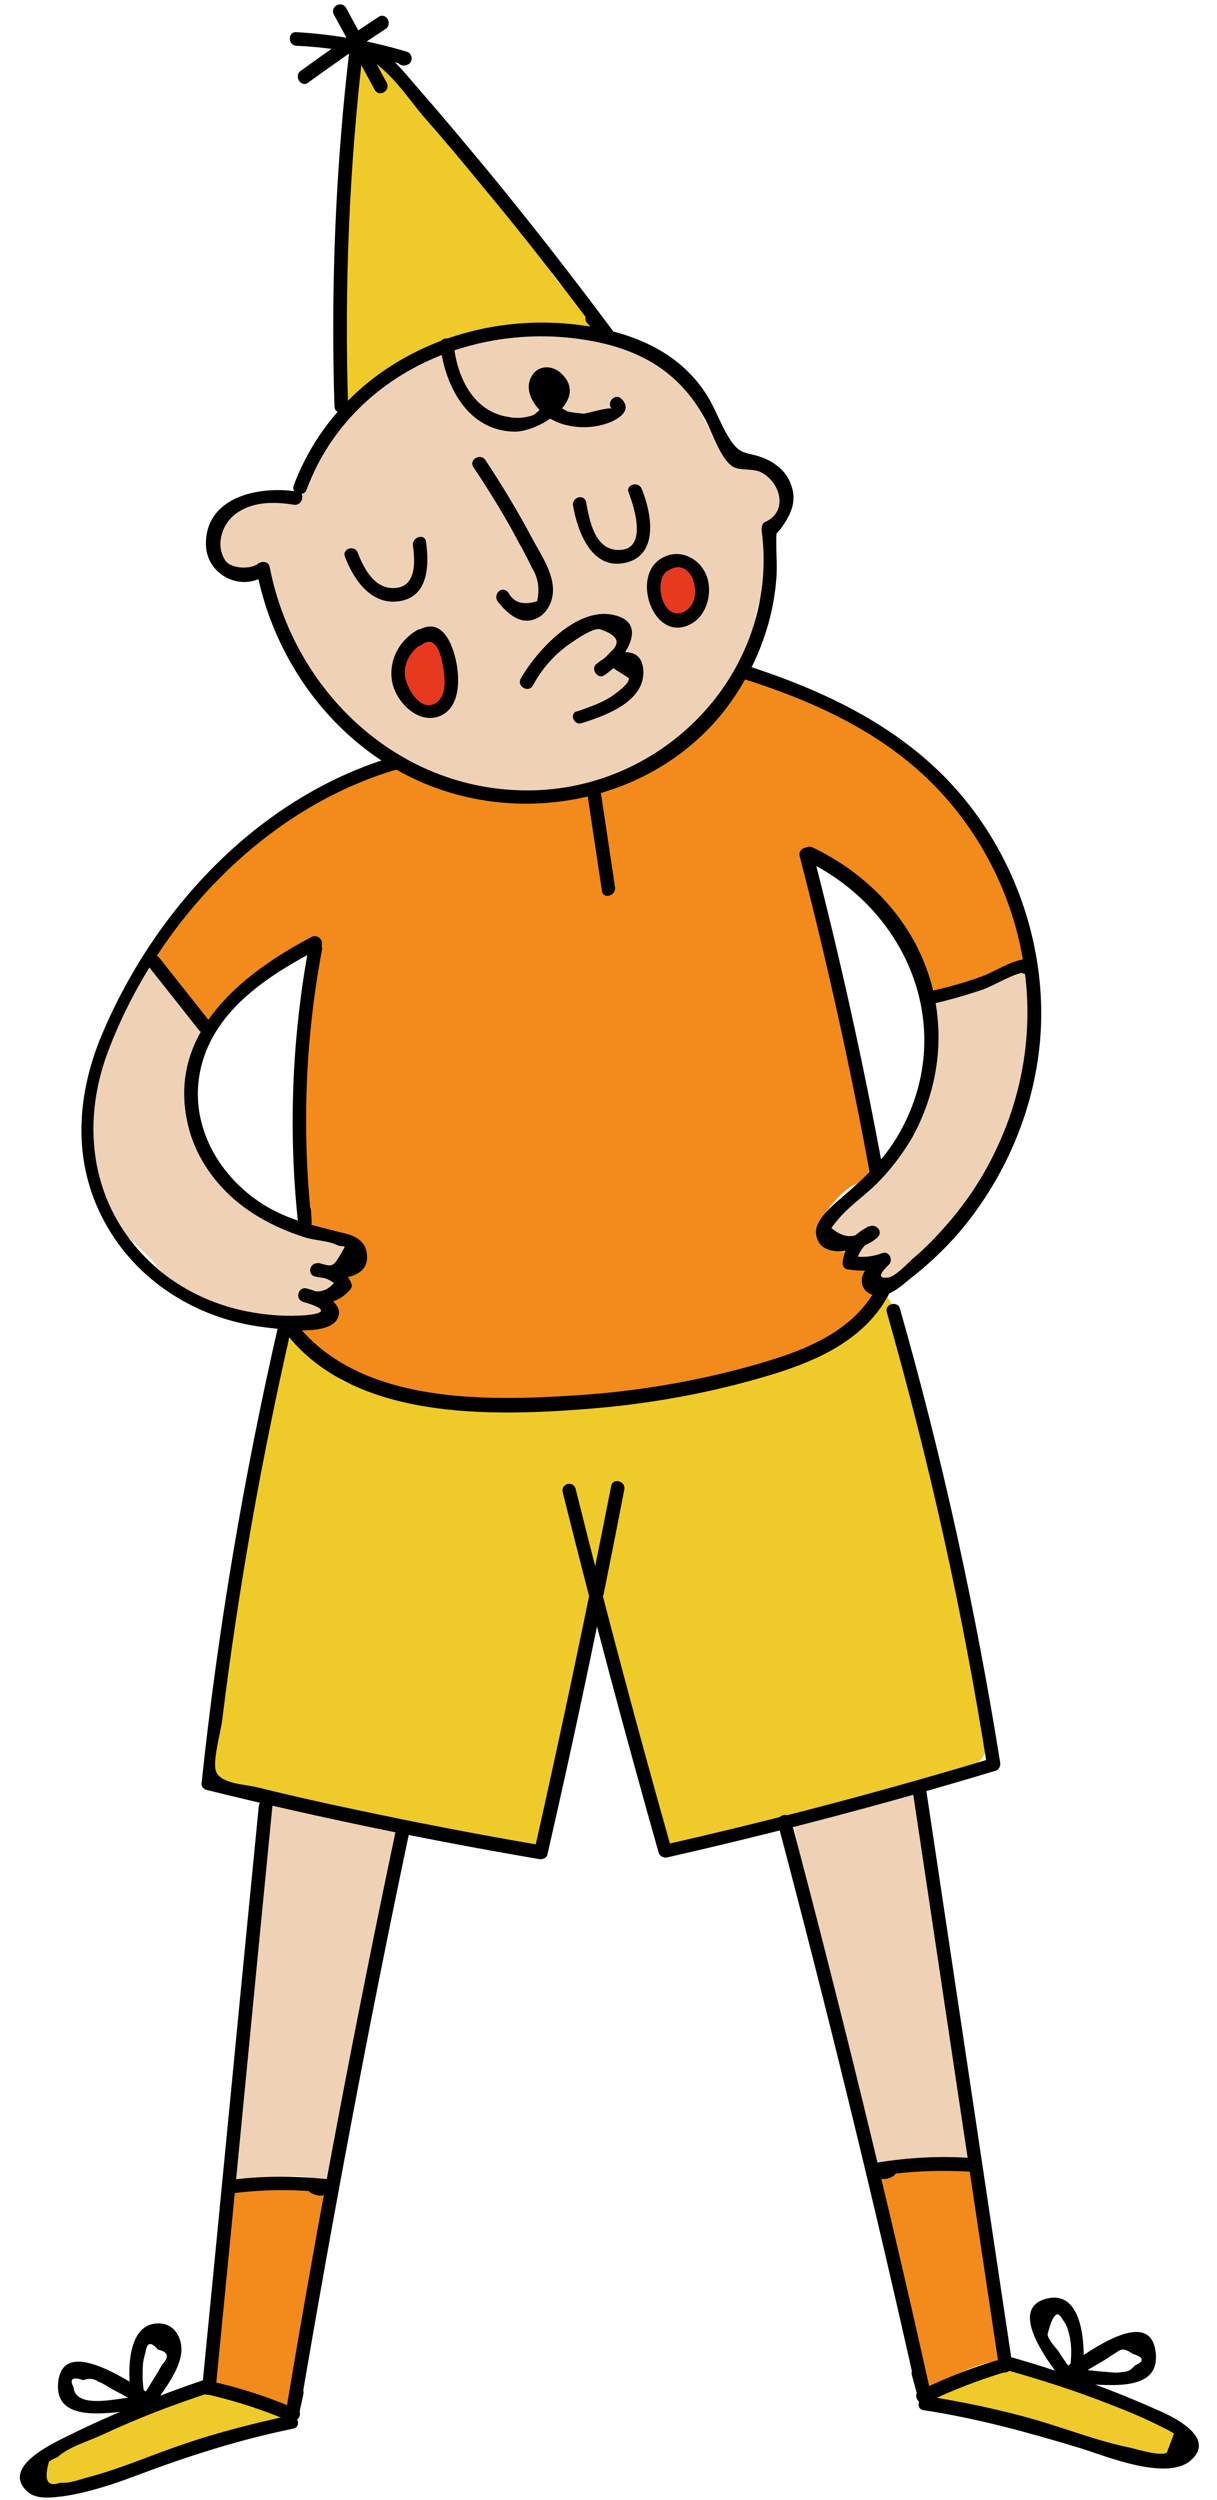 <?xml version="1.0" encoding="UTF-8"?><svg xmlns="http://www.w3.org/2000/svg" xmlns:xlink="http://www.w3.org/1999/xlink" height="458.7" preserveAspectRatio="xMidYMid meet" version="1.0" viewBox="-3.3 -0.5 223.4 458.7" width="223.4" zoomAndPan="magnify"><g id="change1_1"><path d="M65,9.1c1.9-0.4,4,3,5.1,4.8c4.4,6.8,10.5,12.2,15.7,18.4c4.8,5.6,5.7,6.5,7.7,9.5c2.9,4.5,2.6,5.4,5.1,8.7 c4.5,5.9,9.2,7.8,8.5,9.1c-0.3,0.5-1,0.5-6.7,0.5c-3,0-6.6,0-8.7,0c-3.9,0-5.9,0-6.7,0.1c-3.2,0.5-5.7,1.8-10.5,4.3 c-2.2,1.1-4,2.1-6.3,3.6c-6.1,4-7.5,6.6-8.8,6c-1.6-0.6-0.7-4.7-0.3-14.7c0.3-6.5-0.1-4.9,0.2-14.6c0.4-12.8,0.9-10,0.9-16.7 c0-0.4,0-10.5,2.9-17C63.4,10.6,64,9.3,65,9.1z M35.2,437.6c-2.7,0-2.9,0.6-13.9,4.7c-7,2.6-10.3,3.6-14.5,6.8 c-1.7,1.3-5.5,4.2-4.9,5.9c0.8,2,7.7,0.9,9.5,0.7c6.8-1,10.6-3.2,15.3-5.1c13.4-5.6,21.3-3.9,21.6-6.5 C48.6,441.5,41.8,437.6,35.2,437.6z M210.4,450.8c2.3-0.8,3.9-2.1,3.9-3.4c0-0.9-0.8-1.6-3.4-3c-4-2.1-7.3-3.2-8.6-3.7 c0,0-4.8-1.6-9.2-3.3c-7-2.8-7.2-3.7-10-3.9c-3.6-0.2-6.6,1.2-9.2,2.4c-2.7,1.2-4.7,2.6-6,3.6" fill="#EECB2B"/></g><g id="change2_1"><path d="M69.4,139.4c5.3,0.1,5.4,3,13,5.2c8.8,2.6,16.6,1,20.5,0.2c6.7-1.4,11.4-3.9,12.7-4.7 c3.5-2,7.6-4.3,11.2-8.9c3.3-4.3,3.5-7.4,6.4-8.1c2.4-0.6,4.2,1.2,7.1,2.4c8.2,3.5,12.3,5.3,16.9,8.2c3.2,2.1,9.3,6.1,15.1,13.2 c3.9,4.8,6,8.8,8.3,13.5c4,8,6.2,12.4,4.3,15.4c-0.7,1.2-1.3,0.8-8.6,4c-5.5,2.4-7.6,3.7-9.2,2.6c-1.2-0.8-1.3-2.3-1.7-3.9 c-0.8-3.7-2.7-6.3-6.4-11.5c-4.8-6.7-12.8-12.3-14.7-10.9c-1.1,0.8,0.6,3.4,3.2,12.8c0.8,2.9,1.7,6.9,3.5,14.9 c2.2,9.9,1.7,8.4,2.6,12c3.1,12.2,5.7,15.5,3.6,18.6c-1.6,2.4-3.9,1.5-7.2,5.4c-0.7,0.8-3.6,4-2.7,5.9c0.3,0.6,1.1,1.3,2.1,1.7 c0.6,0.2,1,0.3,1.3,0.3c1.8,0.3,3.8,1.8,4.6,3.7c0.6,1.4-0.2,2.2,0.4,3.8c0.6,1.5,1.6,1.8,1.9,2.4c0.5,1.5-2.7,5.7-13.6,10.5 c-3.4,1.5-15.7,6.8-42.2,8.7c-4.4,0.3-15.4,1-28.3-1c-1.7-0.3-7.7-1.2-14.4-4.6c-5.8-3-9.8-6.5-9.3-7.8c0.5-1.1,4.3,0.2,5.9-2 c0.4-0.6,0.2-0.7,0.9-2.1c0.8-1.6,1.3-1.8,2.2-3.2c0.9-1.5,0.6-1.6,1.7-3.7c1.3-2.4,2-2.6,1.8-3.4c-0.2-0.9-1.4-1.2-5.3-2.8 c-4-1.6-4.6-2.1-5-2.7c-1.3-1.8-0.8-4.3-0.5-5.5c1.1-5.8-0.9-3.6-0.4-18.4c0.2-7.7,0.3-11.5,1.3-16.4c1.4-6.8,3.3-10.2,2.1-11 c-0.7-0.5-2.8,0.9-7.1,3.8c-4.7,3.2-7,4.7-8.5,6.6c-1.9,2.5-2.3,4.2-3.8,4.4c-1,0.1-1.8-0.5-4.8-3.6c-3.8-3.9-5.7-5.9-5.9-7.4 c-0.3-2.2,1-4,3.4-7c5.7-7.1,8.6-10.7,14.8-15.7c1.9-1.5,5.7-4.5,11.1-7.7C61.3,141.5,64.9,139.3,69.4,139.4z M35.2,436.7 c5.5,0.6,9.3,2.3,11.7,3.7c1.3,0.7,2,1.4,2.9,1.1c1.5-0.5,2-3.1,3.1-14c0.7-7,0.5-6.6,0.8-8.1c1-5.9,1.5-8.9,2.8-12.3 c0.9-2.4,1.9-4.3,1-5.5c-0.5-0.7-1.4-0.5-3-0.8c-4.1-0.9-7.4-0.8-9.9-0.7c-1.5,0.1-3.5,0.2-5.9,0.6 M166.9,438.7 c1.9-1.5,4.7-3.5,8.6-4.9c3.2-1.2,3.9-0.8,4.8-1.7c2.7-2.8-1.1-8.1-3-20.5c-1.1-7.3-1.6-10.9-1.6-11.1c0.1-0.5,0.3-1.8-0.4-2.8 c-0.7-0.9-1.9-1-3-1.1c-4-0.2-7.5,0.5-9.9,1c-0.7,0.1-2.4,0.5-4.8,0.9" fill="#F28B1B"/></g><g id="change1_2"><path d="M38,302.4c2.6-14.9,3.9-22.4,4.5-28.1c0.4-3.7,1.7-9.5,4.2-21.1c0.9-4,1.8-7.8,3.8-8.2 c2.3-0.4,3.5,4.1,8.3,7.3c2.5,1.7,4.1,1.6,12.2,3c15.9,3,17.1,3.3,20.3,3.2c4.4,0,4-0.6,13.6-2c17.1-2.4,17.9-0.5,26.3-3.1 c6.4-2,6.8-3.4,15.8-6.5c1.6-0.6,3.6-1.2,5.8-2.9c4.2-3.3,4.2-7.1,5.7-7.1c2.7-0.2,5.4,12.1,9.5,29.9c4.2,18.4,5,21.7,6.4,28.7 c2.6,13.1,2.5,14.6,2.9,17.1c0.3,1.9,0.7,2.3,0.8,3.4c0,0,0.3,2.3-0.6,5.1c-1.5,4.5-13.8,6.2-28.6,10.4c-7,2-14.4,2.8-21.3,5.3 c-3,1.1-6.6,2.6-9,0.9c-1.9-1.3-1.1-3.8-2.2-8c-4-14.5-3.4-12.9-5.5-20.3c-1.8-6.2-2.2-7.1-2.6-10c-1.1-6.1-0.7-10-1.3-10.1 c-0.7-0.1-1.2,6.9-3.5,16.7c-2.3,10.1-3.5,9.9-4.9,17.7c-1.6,9.2-0.4,11.5-2.7,13.6c-2.4,2.1-5.6,1.2-19.5-1.8 c-13.5-2.9-20.2-4.3-22.8-4.8c-12.8-2.2-14.9-1.5-17-4C33.5,323.7,34.9,319.8,38,302.4z" fill="#EECB2B"/></g><g id="change3_1"><path d="M184.8,176.9c4.1,1.8,1.7,16.6-0.6,24.7c-0.6,2-2.4,7.9-6.4,14.7c-3.9,6.8-7.4,10-14.3,16.4 c-1.7,1.6-4.6,4.2-6.3,3.4c-1.2-0.6-0.4-2.5-1.9-4.6c-1.9-2.4-4.5-1.6-5.9-4c-1-1.7-0.6-3.6-0.6-4c0.6-2.9,3.5-3.6,6.6-6.3 c4.3-3.7,6.5-7.6,7.5-9.3c2.8-4.8,3.7-9.1,4.1-11.4c1.5-7.6-1.1-10.9,1.5-13.7c1.1-1.2,1.7-0.8,7-2.7 C182.8,177.7,183.5,176.3,184.8,176.9z M16.5,189.9c-1.5,3.6-2.9,7.1-3.5,12c-0.6,5-0.1,8.9,0.2,10.4c0.6,3.5,1.2,7.7,4.3,11.6 c1.4,1.8,1.5,1.3,5,4.7c5.1,5,4.6,6.1,7.7,8.2c3.5,2.3,6.7,3.2,9.6,4c3.5,0.9,6.1,1.1,9.2,1.3c3.7,0.2,5.6,0.4,6.8-0.5 c1.6-1.2,1.1-2.7,3-7.8c1.5-4.1,2.5-4.8,2-6c-0.8-1.8-3.7-1.4-8.3-2.7c0,0-4.7-1.3-9.1-4.4c-1.9-1.3-7-4.9-9.8-11.6 c-2-5-1.8-9.6-1.7-11.4c0.5-5.1,3.2-6.6,2.2-9.9c-0.6-1.9-1.5-1.8-4.8-6c-3.2-4.2-3.2-5.4-4.3-5.5C22.1,175.9,19,184,16.5,189.9z M47.8,329.6c-3.3,1.5-2.4,7.9-3.4,20.9c-0.7,8.6-1.3,13.5-1.8,19.2c-1.6,17.4-6.1,27.5-2.8,29.5c0.9,0.5,1.4,0,7-0.2 c2.8-0.1,4.2-0.5,6.3,0c2.6,0.6,2.8,1.9,3.9,1.7c1.9-0.4,2.1-4.7,3.6-13.3c0.7-4.5,1.7-8.9,2.5-13.4c0.4-2.1,1.2-6.3,2.1-11.2 c2.1-10.8,3.2-16.3,3.4-17.1c1.5-7.5,2-9.3,1.8-10.5c0-0.1,0-0.4-0.2-0.7c-0.6-0.8-2.2-0.6-2.6-0.6c-2.7,0.3-5.3-1.1-7.9-1.5 C50.8,330.8,49.9,328.7,47.8,329.6z M142.2,333.5c1.7,8.4,3.4,15,4.7,19.5c0.8,3,1.8,6.3,3.1,11.6c0.8,3.1,1.7,6.8,2.5,10.6 c3,14.6,1.9,21.9,5.4,23.1c0.9,0.3,2.3,0,5.2-0.7c3.5-0.8,3.8-1.9,6.1-2.1c3.6-0.4,5.3,1.7,6.4,0.8c1.2-1-0.1-4-1.2-8.4 c-1.1-4.1-1.2-8.4-1.9-12.6c-0.8-5.4-1.6-10.7-2.4-16.1c-1.1-7.5-1.7-11.3-1.7-11.3c-0.6-2.5-1.3-6.4-1.6-11.2 c-0.4-5.7,0.2-8.1-1.4-9.3c-1.8-1.4-4.6,0.1-11.9,2.6C148.8,331.7,144.9,332.8,142.2,333.5z M49,90.9c-3.7,1.7-5.8-0.3-8.9,1.1 c-2.1,1-3.6,3.1-4.1,5.2c-0.2,0.7-0.8,4,1.5,6.2c1.2,1.2,3,2,4.8,1.6c1.7-0.3,1.9-1.4,2.8-1.3c2.2,0.1,2.1,7.7,5.3,15.3 c3.4,7.9,8.9,12.5,10.6,13.9c0.7,0.6,2.9,2.3,8.6,5.1c10.2,5,15.6,7.6,23.2,7.9c10,0.4,17.7-3.3,21.2-5.1c6.4-3.2,10.4-7.1,11.8-8.5 c2.4-2.4,5.8-5.9,8-11.4c2.3-5.8,0.3-6.2,3-13c1-2.7,2.3-5.1,1.4-7.8c-0.6-1.7-1.7-2.4-1.4-3.6c0.5-1.7,3-1.4,4.1-3.3 c1.1-2,0.2-5.2-1.6-6.8c-1-0.9-1.6-0.7-5.3-2.4c0,0-1.3-0.6-3-1.4c-4.6-2.4-6.4-10.9-10.2-15.5c-4.1-5-10.5-5.8-19.2-6.9 c-11.3-1.4-20,1.6-22.8,2.6C72.9,65,59.4,70,56.9,79.1c-0.5,1.7-1.3,6.4-5.1,9.8C51.2,89.6,50.3,90.3,49,90.9z" fill="#EFD2B6"/></g><g id="change4_1"><path d="M73.9,116.2c-2.5,0.2-4.3,3.5-4.1,6.1c0.1,1.3,0.9,2.4,2.6,4.6c1.5,2.1,2.3,3.1,3.5,3.1 c1.9,0,3.2-2.6,3.3-2.9c1.5-3,0.1-6.2-0.1-6.6C78.8,120,76.9,115.9,73.9,116.2z" fill="#E7391F"/></g><g id="change4_2"><path d="M118.8,103c-2,1.2-2.1,3.9-2.1,4.5c0,0.5-0.1,3.7,1.9,4.8c1.3,0.6,2.7,0.1,3.7-0.3c0.9-0.3,2.2-0.8,2.9-2.2 c1.2-2.2-0.2-4.6-0.3-4.8c-0.3-0.4-1.5-2.4-3.8-2.6C120.8,102.4,119.8,102.4,118.8,103z" fill="#E7391F"/></g><g><g id="change5_1"><path d="M53,89.3c7.3-19.7,28.1-30,48.5-27.8c10.8,1.2,19.4,5.1,24.7,15c1.3,2.4,2.7,7.1,5,8.6c1.3,0.8,3.6,0.3,5.1,1 c3.7,1.8,5.2,7.3,0.8,9.2c-0.5,0.2-0.6,0.9-0.6,1.4c3.4,25.1-16.8,47.1-41.7,47.8c-24.3,0.7-44.1-17.7-48.6-41 c-0.2-1-1.4-1.1-2.1-0.6c-1.3,1.1-4.9,1-6-0.5c-1.9-2.8-0.7-6.6,1.7-8.5c3.1-2.4,7.1-2.4,10.8-1.8c1.6,0.3,2.3-2.2,0.7-2.4 c-6.8-1.1-16.9,0.8-16.8,9.7c0.1,5.8,6.9,9,11.4,5.3c-0.7-0.2-1.4-0.4-2.1-0.6c3.5,18.4,16.5,34.7,34.5,40.5 c18.1,5.9,39.2,0.6,51.2-14.5c5.5-7,9-15.5,9.7-24.3c0.2-2.2,0-4.4,0-6.6c0-2.7-0.1-1.3,1.1-3.1c1.7-2.4,2.7-4.8,1.6-7.7 c-1-2.9-3.8-4.7-6.7-5.4c-2.1-0.5-2.8-0.6-4.1-2.3c-1.8-2.5-2.8-5.6-4.4-8.3c-4.9-8.1-13.3-11.7-22.4-13.1 C82,55.9,58.8,66.8,50.6,88.6C50.1,90.1,52.5,90.8,53,89.3L53,89.3z" fill="inherit"/><path d="M77.5,62.8c0.9,7.5,5,15.7,13.6,15.9c4.4,0.1,14.1-5.8,8.5-10.8c-1.7-1.5-4.3-1.4-5.4,0.8c-1.4,2.7,0.8,5.7,2.9,7.2 c3.3,2.4,8.7,2.6,12.4,0.7c1.7-0.9,2.9-2.3,1.3-3.9c-1.1-1.2-2.9,0.6-1.8,1.8c-0.4-0.4-4.6,0.9-5.2,0.9c-1-0.1-2-0.2-2.9-0.4 c-1.1-0.6-2.2-1.2-3.2-1.9c-0.6,0.1-2.3,2.2-3.2,2.6C93,76.2,91.5,76.3,90,76c-6.5-1-9.4-7.4-10-13.2 C79.8,61.2,77.3,61.2,77.5,62.8L77.5,62.8z" fill="inherit"/><path d="M60,101.6c1.6,4.2,4.8,9,10,8.2c5.4-0.8,5.5-6.7,4.9-10.9c-0.2-1.6-2.6-0.9-2.4,0.7c0.4,2.9,0.7,7.7-3.5,7.8 c-3.6,0.1-5.5-3.6-6.6-6.4C61.9,99.4,59.5,100.1,60,101.6L60,101.6z" fill="inherit"/><path d="M88.1,109.9c1.7,2.1,4.1,4.4,7,3.1c1.9-0.8,3-2.9,3.1-4.9c0.2-3.4-2.3-7-3.8-9.8c-2.6-4.9-5.5-9.7-8.6-14.4 c-0.9-1.3-3.1-0.1-2.2,1.3c2.6,3.9,5.1,7.9,7.4,12.1c1.1,2.1,2.3,4.1,3.3,6.3c1.2,1.9,1.5,3.9,1,6.2c-2.5,0.8-4.3,0.3-5.3-1.6 C88.8,106.8,87.1,108.6,88.1,109.9L88.1,109.9z" fill="inherit"/><path d="M101.9,92.3c0.8,4.6,3.3,11.7,9.4,10.5c6.5-1.3,5-9.2,3.2-13.6c-0.6-1.5-3-0.8-2.4,0.7c1.1,2.8,3.6,10.8-2.1,10.5 c-4.2-0.2-5.1-5.5-5.7-8.7C104,90,101.6,90.7,101.9,92.3L101.9,92.3z" fill="inherit"/><path d="M103.4,132.2c4.2-1.3,11.3-3.8,11.4-9.2c0.1-5.7-6-4-8.7-1.6c-1,0.9,0.4,2.8,1.5,2c3.2-2.4,8.8-9.6,1.6-11.1 c-6.7-1.4-14,6.6-16.9,11.7c-0.8,1.4,1.4,2.7,2.2,1.3c1.8-3.3,4.2-6,7.4-8.1c1.2-0.8,3.4-2.3,4.8-2.3c3.4,1.1,4.1,2.5,2,4.3 c-0.7,0.8-1.5,1.5-2.4,2.1c0.5,0.7,1,1.3,1.5,2c0.5-0.4,1-0.8,1.5-1.2c0.9,0.6,1.9,1.2,2.8,1.8c0.4,1-3,3.3-3.5,3.6 c-1.8,1.1-3.9,1.8-5.9,2.5C101.2,130.2,101.9,132.6,103.4,132.2L103.4,132.2z" fill="inherit"/><path d="M69.4,138.2c-24.7,7.1-44,27.6-53.9,50.9c-4.8,11.3-5.6,23.6,0.4,34.6c5.9,10.9,17,17.8,29.2,19.3 c2.7,0.3,12.4,1.9,13.7-1.9c1-2.8-3.8-4.7-5.8-5.2c-1.6-0.4-2.2,2-0.7,2.4c3.2,0.9,6.4,0.4,8.6-2.1c0.3-0.3,0.5-0.8,0.3-1.2 c-0.8-2.4-3.7-3.3-6-3.7c-1.6-0.3-2.2,2-0.7,2.4c3.4,0.8,10.9,0.8,9.4-4.9c-0.6-2.1-2.8-2.8-4.7-3.2c-4.8-1.2-9.2-2.2-13.5-4.7 c-8.8-5.2-14.6-15.2-12.1-25.6c2.6-10.7,12.5-16.9,21.6-21.7c1.4-0.8,0.2-2.9-1.3-2.2c-12.9,6.8-26.4,17.6-22.8,34 c1.4,6.7,5.8,12.5,11.4,16.3c3.1,2.1,6.6,3.7,10.1,4.8c1.8,0.6,4.2,0.6,5.9,1.4c1.5,0.7,2.1-0.6,0.5,2.1c-1.3,2.2-1.6,1.8-3.9,1.2 c-0.2,0.8-0.4,1.6-0.7,2.4c1.3,0.1,2.5,0.5,3.6,1.3c-1.4,1.6-3.1,2-5.2,1c-0.2,0.8-0.4,1.6-0.7,2.4c2.3,0.6,6.2,2,0.8,2.5 c-3.6,0.3-7.4,0-10.9-0.7c-6.6-1.3-12.9-4.4-17.8-9.1c-10.7-10.2-12.8-24.9-7.7-38.5c8.9-23.6,28.7-44.8,53.3-51.9 C71.6,140.2,71,137.8,69.4,138.2L69.4,138.2z" fill="inherit"/><path d="M144.4,157.3c19.2,9.1,28.3,31.5,17.1,50.6c-2.6,4.4-6,7.6-9.8,10.9c-1.6,1.4-5.5,4.4-5.2,7c0.5,5.4,9,3,11.3,0.7 c1.1-1.1-0.3-2.5-1.5-2c-2.8,1.2-4.4,3.3-4.9,6.4c-0.1,0.6,0.1,1.4,0.9,1.5c2.6,0.4,4.6,0.3,7.1-0.5c-0.4-0.7-0.8-1.4-1.2-2.1 c-1.2,1.3-3.4,2.7-3.3,4.8c0.1,1.8,1.6,2.7,3.3,2.6c2.1,0,4.1-1.9,5.6-3.1c3.2-2.5,6.2-5.3,8.8-8.3c9.1-10.6,14.7-24.3,15.2-38.3 c0.5-14.4-4.3-28.9-13.1-40.2c-10.2-13.2-25.2-20.6-40.7-25.6c-1.5-0.5-2.2,1.9-0.7,2.4c12.6,4,25,9.6,34.5,19.1 c8.5,8.5,14.3,19.6,16.5,31.4c2.3,12.1,0.6,24.6-4.7,35.7c-2.5,5.4-5.9,10.4-9.9,14.8c-1.7,1.9-3.5,3.7-5.4,5.3 c-0.9,0.8-3.3,3.4-4.6,3.5c-2.6,0.3-0.6-1.6,0.2-2.4c0.8-0.9,0-2.5-1.2-2.1c-1.8,0.7-3.8,0.9-5.8,0.5c0.3,0.5,0.6,1,0.9,1.5 c0.3-2,1.8-4.1,3.7-4.9c-0.5-0.7-1-1.3-1.5-2c-2,2.3-4.2,2.4-6.7,0.3c0.9-1.2,1.9-2.4,3-3.4c1.6-1.5,3.3-2.8,4.9-4.3 c2.7-2.6,5-5.6,6.9-8.8c3.5-6.3,5.3-13.6,4.8-20.9c-0.9-14.6-10.3-26.4-23.2-32.5C144.2,154.5,142.9,156.6,144.4,157.3 L144.4,157.3z" fill="inherit"/><path d="M53.4,173.1c-3.1,16.7-3.8,33.7-2,50.6c0.2,1.6,2.6,1.6,2.5,0c0-0.7-0.1-1.4-0.1-2.1c-0.1-1.6-2.6-1.6-2.5,0 c0,0.7,0.1,1.4,0.1,2.1c0.8,0,1.7,0,2.5,0c-1.8-16.7-1.2-33.4,1.9-49.9C56.1,172.2,53.7,171.5,53.4,173.1L53.4,173.1z" fill="inherit"/><path d="M158.8,214.2c-3.6-19.6-7.9-39-12.9-58.3c-0.4-1.6-2.8-0.9-2.4,0.7c5,19.3,9.3,38.7,12.9,58.3 C156.7,216.4,159.1,215.8,158.8,214.2L158.8,214.2z" fill="inherit"/><path d="M49.4,244.4c12.5,15.6,37.1,15,55.1,13.6c11.6-0.9,23.1-3,34.2-6.4c8.4-2.6,16.9-6.5,21.2-14.7c0.7-1.4-1.4-2.7-2.2-1.3 c-4.6,8.7-14.2,12-23.1,14.5c-10.4,2.9-21.2,4.7-32,5.4c-16.9,1.1-39.7,1.6-51.4-13C50.2,241.4,48.4,243.2,49.4,244.4L49.4,244.4z" fill="inherit"/><path d="M35.1,186.8c-3-3.8-6.1-7.7-9.1-11.5c-1-1.3-2.8,0.5-1.8,1.8c3,3.8,6.1,7.7,9.1,11.5C34.4,189.8,36.1,188.1,35.1,186.8 L35.1,186.8z" fill="inherit"/><path d="M167.8,183.7c3.1-0.7,6.2-1.6,9.2-2.6c2.5-0.9,5.6-3,8.2-3.3c-0.5-0.3-1-0.6-1.5-0.9c0.1-0.3,0.2-0.5,0.3-0.8 c-1.2,1,0.5,2.8,1.8,1.8c0.1,0,0.1-0.1,0.2-0.1c0.3-0.3,0.5-0.8,0.3-1.2c0-0.1-0.1-0.2-0.1-0.2c-0.3-0.7-0.8-1-1.5-0.9 c-2.8,0.4-5.5,2.4-8.2,3.3c-3,1.1-6.1,1.9-9.2,2.6C165.6,181.6,166.3,184,167.8,183.7L167.8,183.7z" fill="inherit"/><path d="M47.9,242.2c-6.4,27.9-11.2,56.1-14.2,84.5c-0.1,0.5,0.4,1.1,0.9,1.2c20.2,5,40.6,9.2,61.1,12.7c0.6,0.1,1.4-0.2,1.5-0.9 c5.1-22.2,9.8-44.6,14.1-66.9c0.3-1.6-2.1-2.2-2.4-0.7c-4.4,22.4-9.1,44.7-14.1,66.9c0.5-0.3,1-0.6,1.5-0.9 c-11.8-2-23.7-4.3-35.4-6.8c-5.7-1.2-11.4-2.5-17.1-3.9c-2-0.5-6.5-0.6-7.4-2.8c-0.8-1.8,0.9-7.6,1.1-9.6 c3-24.3,7.3-48.4,12.8-72.3C50.7,241.3,48.3,240.7,47.9,242.2L47.9,242.2z" fill="inherit"/><path d="M73.3,115.1c-3.5,2-5.5,6-4.5,10c0.9,3.4,4.7,7.3,8.6,5.8c3.7-1.5,3.7-6.5,3.1-9.7c-0.8-4.2-3.1-9-7.7-5.6 c-1.3,0.9,0,3.1,1.3,2.2c2.8-2.1,3.7,2.4,4,4.4c0.3,1.8,0.6,5.1-1.4,6.3c-3,1.8-5.6-3.2-5.7-5.3c-0.1-2.5,1.4-4.6,3.5-5.8 C75.9,116.5,74.7,114.3,73.3,115.1L73.3,115.1z" fill="inherit"/><path d="M118.2,101.9c-5.8,3.2-1.6,15.5,5.1,12.2c3.1-1.5,4.2-5.6,3.2-8.7C125.3,101.9,121.4,100,118.2,101.9 c-1.3,0.9,0,3.1,1.3,2.2c4.5-2.8,6.9,6.2,2.4,7.8c-3.7,1.3-5.4-6.2-2.5-7.8C120.8,103.3,119.6,101.2,118.2,101.9L118.2,101.9z" fill="inherit"/><path d="M104.5,58.8c0.9,1,1.8,1.9,2.7,2.9c0.9,1,2.8-0.4,2-1.5C101.6,50,93.9,40.1,85.9,30.4c-4-4.8-8-9.6-12.1-14.3 C70.6,12.5,67.5,8,62.5,7c-0.9-0.2-1.5,0.4-1.6,1.2c-2.6,21.9-3.5,43.9-2.8,65.9c0.1,1.6,2.6,1.6,2.5,0c-0.7-22,0.2-44,2.8-65.9 c-0.5,0.4-1.1,0.8-1.6,1.2c5.2,1,9.3,7.5,12.5,11.3c3.7,4.2,7.3,8.5,10.9,12.9C92.8,42.7,100,52,107,61.4c0.7-0.5,1.3-1,2-1.5 c-0.9-1-1.8-1.9-2.7-2.9C105.2,55.8,103.4,57.6,104.5,58.8L104.5,58.8z" fill="inherit"/><path d="M58,2.2c2.5,4.6,5,9.2,7.5,13.8c0.8,1.4,2.9,0.2,2.2-1.3c-2.5-4.6-5-9.2-7.5-13.8C59.3-0.5,57.2,0.8,58,2.2L58,2.2z" fill="inherit"/><path d="M66.2,2.6c-4.9,3.2-9.6,6.5-14.3,9.9c-1.3,0.9,0,3.1,1.3,2.2c4.7-3.4,9.4-6.7,14.3-9.9C68.8,3.9,67.6,1.7,66.2,2.6 L66.2,2.6z" fill="inherit"/><path d="M69.6,10.7c0,0.1,0.1,0.1,0.1,0.2c0.3,0.5,0.8,0.7,1.4,0.6c0.1,0,0.2,0,0.3-0.1c1.2-0.3,1.1-2.1,0-2.4 c-6.6-2-13.4-3.2-20.3-3.6c-1.6-0.1-1.6,2.4,0,2.5c6.7,0.3,13.2,1.5,19.7,3.5c0-0.8,0-1.6,0-2.4c-0.1,0-0.2,0-0.3,0.1 c0.5,0.2,0.9,0.4,1.4,0.6c0-0.1-0.1-0.1-0.1-0.2C70.9,8.1,68.7,9.4,69.6,10.7L69.6,10.7z" fill="inherit"/><path d="M36.3,437.7c3.5-35.6,6.9-71.2,10.4-106.8c0.2-1.6-2.3-1.6-2.5,0c-3.5,35.6-6.9,71.2-10.4,106.8 C33.6,439.3,36.1,439.3,36.3,437.7L36.3,437.7z" fill="inherit"/><path d="M69.3,335.6c-7.4,35.1-14.1,70.3-20,105.7c-0.3,1.6,2.1,2.3,2.4,0.7c0.2-1.1,0.5-2.2,0.7-3.3c0.3-1.6-2.1-2.2-2.4-0.7 c-0.2,1.1-0.5,2.2-0.7,3.3c0.8,0.2,1.6,0.4,2.4,0.7c6-35.4,12.6-70.6,20-105.7C72,334.7,69.6,334.1,69.3,335.6L69.3,335.6z" fill="inherit"/><path d="M51.1,441.5c-5.1-2.2-10.3-3.9-15.7-5.1c-1.6-0.4-2.2,2-0.7,2.4c5.2,1.2,10.2,2.8,15.1,4.9 C51.3,444.3,52.6,442.1,51.1,441.5L51.1,441.5z" fill="inherit"/><path d="M34.3,436.1c-8.6,2.9-17,6.3-25.1,10.3c-2.8,1.4-12.5,5.8-7.4,10.3c1.7,1.5,4.6,1,6.5,0.8c4.7-0.7,9.2-2.2,13.7-3.9 c9.3-3.5,18.7-6.5,28.5-8.5c1.6-0.3,0.9-2.7-0.7-2.4c-6.4,1.4-12.8,3-19,5.1c-6,2-11.8,4.6-17.9,6.2c-1.5,0.4-3.5,1.2-5.1,1 c-2.4,0.9-3.1-0.4-2.1-3.9c0.5-0.3,1.1-0.6,1.6-0.8c1.9-1.8,5.6-2.9,8-4c6.4-3,12.9-5.5,19.6-7.7C36.4,438,35.8,435.6,34.3,436.1 L34.3,436.1z" fill="inherit"/><path d="M24.7,439c-3.2-1.7-16.2-11.3-17.3-2.6c-1,8.4,10.7,5.4,14.9,5.3c0.8,0,1.4-0.8,1.2-1.6c-0.5-1.9-0.7-3.9-0.6-5.9 c0-1.1,0.2-2.1,0.5-3.1c0.3-1.9,1-2,2.3-0.5c1.9,0.4,2.1,1.3,0.8,2.7c-0.4,0.7-0.9,1.5-1.3,2.2c-1,1.6-2,3.2-3,4.8 c-0.8,1.4,1.3,2.6,2.2,1.3c1.9-3.1,5.4-7,5.6-10.8c0.1-2.3-1.2-4.8-3.8-5c-6.9-0.5-6.1,11-5.1,15c0.4-0.5,0.8-1.1,1.2-1.6 c-3,0-11.7,2.7-12.1-1.7c-0.8-1.5-0.2-2,1.8-1.3c1-0.4,2-0.3,2.8,0.3c0.9,0.3,1.8,1,2.6,1.4c2,1.1,4,2.1,5.9,3.2 C24.8,441.9,26.1,439.7,24.7,439L24.7,439z" fill="inherit"/><path d="M53.9,401.9c1.4,0.7,2.4,0.6,3.6-0.5c0.9-0.8,0.1-2-0.9-2.1c-6-0.6-11.9-0.6-17.9,0.2c-1.6,0.2-1.6,2.7,0,2.5 c6-0.8,11.9-0.9,17.9-0.2c-0.3-0.7-0.6-1.4-0.9-2.1c-0.2,0-0.4,0.1-0.5,0.1C53.7,399,52.4,401.2,53.9,401.9L53.9,401.9z" fill="inherit"/><path d="M100,273.3c5.5,22.1,11.4,44.2,17.6,66.1c0.2,0.7,0.9,1,1.5,0.9c20.3-4.6,40.4-9.9,60.3-15.9c0.7-0.2,1-0.9,0.9-1.5 c-4.5-28.1-10.6-55.9-18.4-83.3c-0.4-1.5-2.9-0.9-2.4,0.7c7.8,27.4,14,55.2,18.4,83.3c0.3-0.5,0.6-1,0.9-1.5 c-19.9,6-40,11.3-60.3,15.9c0.5,0.3,1,0.6,1.5,0.9c-6.2-21.9-12.1-44-17.6-66.1C102,271,99.6,271.7,100,273.3L100,273.3z" fill="inherit"/><path d="M164.2,327.8c5.3,35.4,10.6,70.8,15.9,106.1c0.2,1.6,2.6,0.9,2.4-0.7c-5.3-35.4-10.6-70.8-15.9-106.1 C166.4,325.5,163.9,326.2,164.2,327.8L164.2,327.8z" fill="inherit"/><path d="M164.1,435.3c0.3,1.1,0.6,2.2,0.9,3.3c0.4,1.6,2.8,0.9,2.4-0.7c-7.8-35-16.3-69.8-25.5-104.5c-0.4-1.6-2.8-0.9-2.4,0.7 c9.2,34.7,17.7,69.5,25.5,104.5c0.8-0.2,1.6-0.4,2.4-0.7c-0.3-1.1-0.6-2.2-0.9-3.3C166.1,433.1,163.6,433.8,164.1,435.3 L164.1,435.3z" fill="inherit"/><path d="M180.9,432.2c-5.3,1.5-10.4,3.5-15.4,5.9c-1.4,0.7-0.2,2.9,1.3,2.2c4.8-2.3,9.7-4.2,14.8-5.7 C183.1,434.2,182.4,431.8,180.9,432.2L180.9,432.2z" fill="inherit"/><path d="M166.2,441.7c9.9,1.5,19.3,4.1,28.9,7c4.5,1.4,15.8,6.1,20.2,2.2c4.8-4.2-3.4-8.1-6.3-9.3c-8.7-3.9-17.8-7.1-27-9.7 c-1.6-0.4-2.2,2-0.7,2.4c6.4,1.8,12.7,3.8,18.8,6.2c3.4,1.3,6.8,2.7,10.1,4.4c0.7,0.3,1.4,0.7,2,1.1c-0.4,1.2-0.9,2.3-1.3,3.5 c-1.2,0.7-5.4-0.6-6.7-0.9c-5.9-1.2-11.5-3.4-17.3-5.1c-6.6-1.9-13.4-3.3-20.2-4.4C165.3,439,164.7,441.5,166.2,441.7L166.2,441.7 z" fill="inherit"/><path d="M194.2,435.6c-1.1-1.6-2.2-3.1-3.2-4.7c-0.6-0.8-1.9-2.1-2-3.1c0.9-3.6,1.8-4.6,2.7-2.8c0.5,0.6,0.9,1.4,1.1,2.2 c0.8,2.6,0.6,5.4,0.1,8.1c-0.1,0.8,0.3,1.6,1.2,1.6c4.4-0.2,16,2.3,14.7-6.1c-1.3-8.7-14.1,1.6-17.1,3.4c-1.4,0.8-0.1,3,1.3,2.2 c1.7-1,3.4-2.1,5.1-3.1c0.9-0.5,1.7-1,2.6-1.6c1.8-1.1,1.9-1.7,4-0.3c2,0.6,2.1,1.4,0.3,2.1c-0.6,0.8-1.3,1.2-2.3,1.2 c-0.9,0.2-1.8,0.1-2.7,0c-2-0.1-3.9-0.5-5.9-0.4c0.4,0.5,0.8,1.1,1.2,1.6c0.7-3.8,0.9-16.3-6.3-14.7c-8,1.8,1.1,12.8,3,15.5 C193,438.1,195.2,436.9,194.2,435.6L194.2,435.6z" fill="inherit"/><path d="M175.8,395.5c-6.1-0.5-12.1-0.2-18.2,0.8c-0.9,0.1-1.2,1.5-0.6,2.1c1.2,1,2.2,1.2,3.6,0.4c1.4-0.8,0.2-2.9-1.3-2.2 c-0.2,0-0.4,0-0.6,0c-0.2,0.7-0.4,1.4-0.6,2.1c5.8-0.9,11.6-1.1,17.5-0.7C177.4,398.2,177.4,395.7,175.8,395.5L175.8,395.5z" fill="inherit"/><path d="M109.6,162.3c-0.9-6-1.8-12-2.7-18c-0.2-1.6-2.7-0.9-2.4,0.7c0.9,6,1.8,12,2.7,18C107.4,164.5,109.8,163.9,109.6,162.3 L109.6,162.3z" fill="inherit"/></g></g></svg>